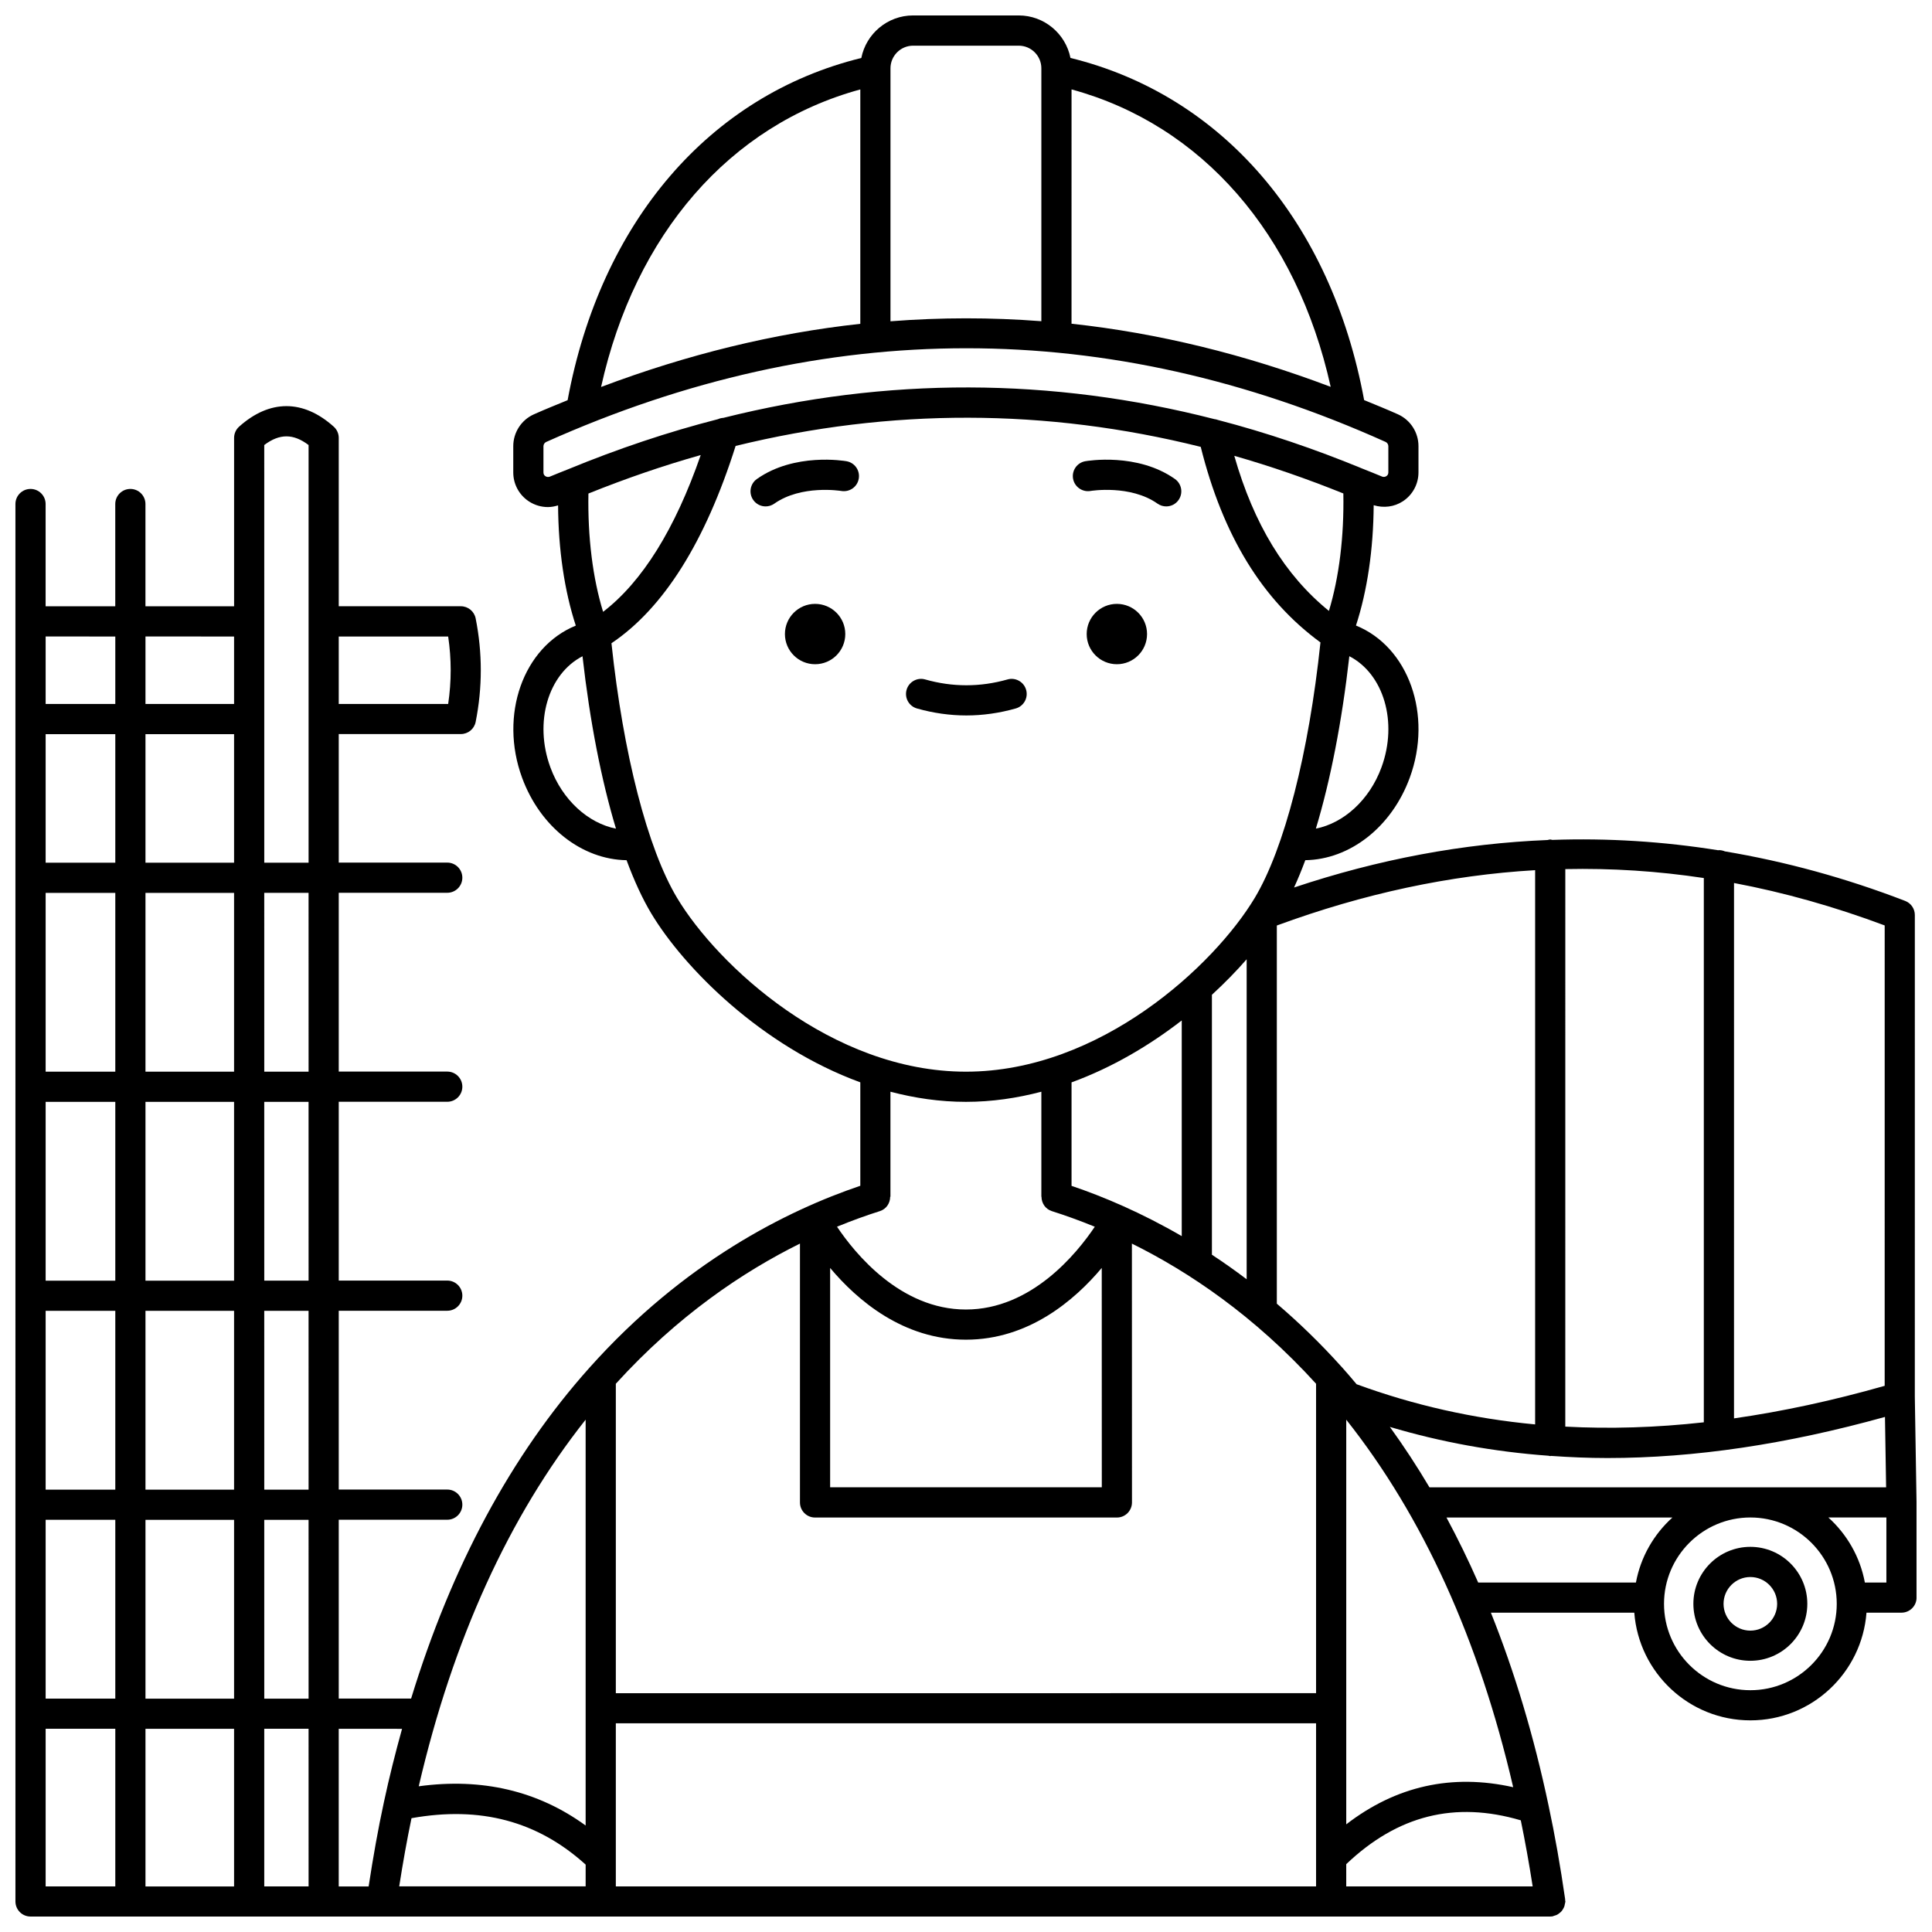 <?xml version="1.0" encoding="UTF-8"?>
<!-- Uploaded to: SVG Repo, www.svgrepo.com, Generator: SVG Repo Mixer Tools -->
<svg width="800px" height="800px" version="1.1" viewBox="144 144 512 512" xmlns="http://www.w3.org/2000/svg">
 <defs>
  <clipPath id="a">
   <path d="m148.09 148.09h503.81v503.81h-503.81z"/>
  </clipPath>
 </defs>
 <path d="m432.99 274.11c0.105-0.02 10.551-1.727 17.77 3.363 0.703 0.492 1.504 0.73 2.301 0.73 1.254 0 2.496-0.586 3.269-1.695 1.273-1.809 0.84-4.297-0.965-5.574-9.98-7.031-23.195-4.801-23.754-4.703-2.172 0.383-3.613 2.445-3.242 4.617 0.379 2.18 2.481 3.633 4.621 3.262z"/>
 <path d="m368.34 266.23c-0.559-0.098-13.781-2.328-23.75 4.703-1.805 1.273-2.238 3.766-0.965 5.574 0.777 1.105 2.016 1.695 3.269 1.695 0.797 0 1.598-0.238 2.301-0.73 7.168-5.055 17.516-3.398 17.762-3.363 2.203 0.359 4.242-1.074 4.621-3.246 0.387-2.18-1.066-4.25-3.238-4.633z"/>
 <path d="m447.98 312.03c0 4.418-3.582 7.996-7.996 7.996-4.418 0-8-3.578-8-7.996 0-4.418 3.582-7.996 8-7.996 4.414 0 7.996 3.578 7.996 7.996"/>
 <path d="m368.01 312.03c0 4.418-3.582 7.996-8 7.996-4.414 0-7.996-3.578-7.996-7.996 0-4.418 3.582-7.996 7.996-7.996 4.418 0 8 3.578 8 7.996"/>
 <path d="m413.18 331.75c2.125-0.602 3.359-2.812 2.754-4.934-0.598-2.129-2.836-3.363-4.934-2.754-7.25 2.055-14.566 2.055-21.812 0-2.106-0.613-4.34 0.629-4.934 2.754-0.602 2.125 0.633 4.336 2.754 4.934 4.336 1.23 8.738 1.852 13.082 1.852 4.352 0 8.758-0.625 13.09-1.852z"/>
 <path d="m607.86 553.93c-8.324 0-15.098 6.773-15.098 15.098 0 8.324 6.773 15.098 15.098 15.098s15.098-6.773 15.098-15.098c0-8.324-6.773-15.098-15.098-15.098zm0 22.203c-3.914 0-7.102-3.188-7.102-7.102s3.188-7.102 7.102-7.102c3.914 0 7.102 3.188 7.102 7.102s-3.184 7.102-7.102 7.102z"/>
 <g clip-path="url(#a)">
  <path d="m651.9 542.08-0.453-27.895 0.004-127.7c0-1.652-1.016-3.137-2.559-3.731-15.836-6.109-31.781-10.445-47.785-13.133-0.484-0.207-1.02-0.328-1.578-0.328-0.062 0-0.117 0.031-0.18 0.035-14.609-2.336-29.277-3.258-43.977-2.742-0.188-0.027-0.355-0.113-0.551-0.113-0.246 0-0.461 0.098-0.695 0.141-22.359 0.902-44.785 5.09-67.188 12.586 1.027-2.242 2.023-4.664 2.981-7.242 11.781-0.172 22.863-8.73 27.68-21.848 6.113-16.621-0.289-34.672-14.254-40.336 2.996-9.172 4.617-20.188 4.695-31.887 2.621 0.793 5.438 0.469 7.746-1.047 2.582-1.699 4.125-4.562 4.125-7.656v-6.961c0-3.629-2.137-6.938-5.441-8.426-2.984-1.34-5.973-2.535-8.961-3.769-8.73-47.227-37.586-80.801-77.824-90.672-1.273-6.41-6.938-11.266-13.719-11.266h-27.988c-6.781 0-12.449 4.856-13.719 11.273-40.223 9.883-69.086 43.465-77.836 90.691-2.984 1.227-5.965 2.418-8.945 3.75-3.316 1.484-5.457 4.793-5.457 8.434v6.969c0 3.09 1.543 5.949 4.117 7.648 1.535 1.012 3.297 1.523 5.078 1.523 0.902 0 1.801-0.18 2.68-0.449 0.07 11.703 1.695 22.715 4.695 31.863-13.949 5.68-20.34 23.715-14.23 40.32 4.82 13.113 15.906 21.676 27.684 21.848 2.023 5.461 4.211 10.215 6.539 14.098 8.668 14.445 29.27 35.227 55.406 44.77v27.414c-19.41 6.574-46.727 20.176-71.77 48.207-20.785 23.238-36.57 52.715-47.273 87.688h-19.176v-47.391h28.754c2.211 0 4-1.789 4-4s-1.789-4-4-4h-28.754v-47.383h28.754c2.211 0 4-1.789 4-4 0-2.211-1.789-4-4-4h-28.754v-47.383h28.754c2.211 0 4-1.789 4-4s-1.789-4-4-4h-28.754v-47.383h28.754c2.211 0 4-1.789 4-4 0-2.211-1.789-4-4-4h-28.754v-34.066h32.363c1.906 0 3.551-1.348 3.918-3.219 1.816-9.102 1.816-18.328 0-27.43-0.371-1.871-2.016-3.219-3.918-3.219h-32.363v-44.617c0-1.137-0.484-2.219-1.328-2.977-8.094-7.258-16.992-7.25-25.078 0-0.844 0.754-1.328 1.84-1.328 2.977v44.625h-23.492v-27.098c0-2.211-1.789-4-4-4s-4 1.789-4 4v27.098h-18.457v-27.098c0-2.211-1.789-4-4-4-2.211 0-4 1.789-4 4v56.969l0.004 313.36c0 2.211 1.789 4 4 4h402.75c0.004 0 0.008-0.004 0.012-0.004 0.176 0 0.355-0.012 0.539-0.035 0.168-0.023 0.305-0.121 0.465-0.164 0.285-0.074 0.551-0.156 0.809-0.289 0.191-0.102 0.355-0.227 0.527-0.355 0.242-0.184 0.473-0.371 0.668-0.605 0.129-0.152 0.219-0.312 0.324-0.48 0.168-0.273 0.312-0.539 0.41-0.852 0.059-0.191 0.082-0.383 0.117-0.582 0.035-0.211 0.129-0.406 0.129-0.629 0-0.125-0.059-0.23-0.07-0.352-0.008-0.074 0.023-0.145 0.012-0.219-1.262-8.77-2.746-17.145-4.406-24.891-3.875-18.332-8.984-35.371-15.277-51.07h38.004c1.207 15.934 14.527 28.539 30.766 28.539 16.238 0 29.559-12.602 30.766-28.539h9.27c2.211 0 4-1.789 4-4l-0.004-25.234c0-0.012-0.008-0.02-0.008-0.031s0.008-0.023 0.008-0.035zm-106.89 75.547c-16.207-3.633-31.031-0.34-44.242 9.844v-107.24c20.363 25.691 35.199 58.387 44.242 97.395zm-245.81-97.398v107.55c-12.645-9.191-27.461-12.68-44.23-10.395 9.047-38.859 23.879-71.477 44.23-97.16zm-46.148 105.61c18.238-3.262 33.395 0.754 46.152 12.305l-0.004 5.766h-49.406c0.969-6.227 2.051-12.273 3.258-18.07zm54.148 10.414v-0.066-35.496h185.57v35.516 0.199 7.504h-185.57zm56.793-156.23c7.184 8.559 19.363 19.008 35.988 19.008s28.805-10.457 35.992-19.016l0.016 58.137h-71.996zm63.977-21.758v-27.422c10.84-3.957 20.723-9.844 29.203-16.414v57.16c-10.688-6.203-20.699-10.449-29.203-13.324zm37.199-50.637c3.394-3.125 6.496-6.293 9.207-9.41v84.801c-3.09-2.34-6.164-4.508-9.207-6.504zm17.207-18.359c23.086-8.484 45.836-13.344 68.449-14.664v146.88c-16.414-1.539-32.145-5.09-47.312-10.648-1.238-1.477-2.484-2.941-3.762-4.371-0.027-0.031-0.059-0.059-0.09-0.094-0.047-0.047-0.09-0.102-0.137-0.145-5.641-6.289-11.398-11.82-17.152-16.738v-100.21zm18.391 248.75c13.609-12.945 28.777-16.758 46.258-11.613 1.145 5.555 2.199 11.41 3.148 17.508l-49.406 0.004zm11.562-115.87c13.566 4.031 27.555 6.582 42.039 7.637 0.156 0.02 0.293 0.094 0.453 0.094 0.082 0 0.152-0.043 0.234-0.047 4.922 0.344 9.883 0.559 14.922 0.559 23.141 0 47.586-3.664 73.559-10.891l0.305 18.656-121.02-0.004c-3.301-5.566-6.797-10.902-10.488-16.004zm131.13-10.891c-13.758 3.918-27.051 6.781-39.93 8.629l0.004-141.88c13.281 2.508 26.578 6.254 39.93 11.246zm-47.93-134.57v144.24c-12.629 1.406-24.844 1.773-36.711 1.141l0.004-147.75c12.258-0.258 24.48 0.523 36.707 2.371zm-85.434-29.309c-3.18 8.66-10.027 14.762-17.375 16.215 3.856-12.75 6.91-28.352 8.867-45.691 9.074 4.672 12.938 17.438 8.508 29.477zm-10.094-72.605c0.207 11.438-1.121 22.211-3.824 31.125-11.633-9.434-19.902-22.961-25.078-41.098 9.648 2.754 19.285 6.09 28.902 9.973zm-3.356-28.254c-22.816-8.629-45.727-14.242-68.68-16.73l0.004-62.094c34.547 9.398 59.695 38.281 68.676 78.824zm-110.66-90.414h27.988c3.309 0 5.996 2.691 5.996 5.996v67.023c-13.324-1.027-26.652-1.02-39.984 0.02v-67.039c0-3.309 2.691-6 6-6zm-13.996 11.598v62.113c-22.926 2.5-45.848 8.121-68.699 16.738 9.008-40.551 34.164-69.438 68.699-78.852zm-83.449 102.49c-0.238-0.156-0.52-0.449-0.52-0.969v-6.969c0-0.484 0.293-0.938 0.727-1.133 36.988-16.559 74.188-24.832 111.36-24.832 37.152 0 74.273 8.273 111.09 24.824 0.434 0.195 0.727 0.652 0.727 1.133v6.961c0 0.52-0.281 0.816-0.52 0.973-0.215 0.137-0.656 0.336-1.207 0.09-1.59-0.688-3.188-1.277-4.777-1.934-0.066-0.027-0.129-0.055-0.199-0.078-12.801-5.281-25.629-9.629-38.484-12.969-0.305-0.109-0.605-0.195-0.934-0.223-43.246-11.082-86.758-11.18-130.12-0.324-0.5 0.023-0.973 0.145-1.418 0.344-13.246 3.391-26.477 7.824-39.68 13.262-0.062 0.023-0.125 0.047-0.188 0.074-1.547 0.637-3.09 1.207-4.637 1.871-0.578 0.238-1 0.039-1.215-0.102zm15.289 35.949c-2.754-8.941-4.102-19.805-3.891-31.348 9.91-3.988 19.828-7.402 29.762-10.199-6.809 19.637-15.484 33.559-25.871 41.547zm-13.965 41.238c-4.426-12.035-0.57-24.793 8.504-29.469 1.961 17.336 5.019 32.945 8.871 45.691-7.344-1.449-14.188-7.562-17.375-16.223zm33.574 34.582c-7.836-13.059-14.285-38.172-17.395-67.496 13.793-9.27 24.852-26.836 32.902-52.289 41.078-10.047 82.285-9.969 123.26 0.246 5.871 23.52 16.281 40.52 31.73 51.824-3.094 29.406-9.559 54.605-17.418 67.707-10.676 17.812-40.902 46.051-76.539 46.051-35.633 0-65.859-28.238-76.539-46.043zm76.539 54.039c6.887 0 13.57-0.996 19.992-2.684v27.84h0.039c0.004 1.691 1.035 3.262 2.734 3.801 3.508 1.113 7.324 2.477 11.387 4.137-4.762 7.09-16.797 21.941-34.156 21.941-17.363 0-29.402-14.859-34.16-21.945 4.051-1.664 7.863-3.023 11.359-4.133 1.699-0.539 2.727-2.109 2.731-3.801h0.07v-27.84c6.438 1.688 13.121 2.684 20.004 2.684zm-43.98 37.562v68.598c0 2.211 1.789 4 4 4h79.992c1.062 0 2.078-0.418 2.828-1.172 0.746-0.754 1.168-1.773 1.168-2.828l-0.02-68.594c15.137 7.492 32.422 19.121 48.805 37.137v82.004l-185.57 0.004v-82.008c16.371-18.012 33.656-29.648 48.797-37.141zm-105.45 128.59c-1.746 6.301-3.375 12.73-4.797 19.375-1.539 7.094-2.879 14.645-4.059 22.398h-7.926v-41.773l16.781 0.004zm-24.773-7.996h-11.742l-0.004-47.387h11.742zm-43.223 0v-47.387h23.48v47.387zm23.48 7.996v41.773h-23.48v-41.773zm0-229.53h-23.48v-34.066h23.48zm-31.477 63.379v47.387h-18.461v-47.387zm-18.461-7.996v-47.387h18.461v47.387zm18.461 63.379v47.391h-18.461v-47.391zm7.996 0h23.48v47.391h-23.48zm0-7.996v-47.387h23.48v47.387zm0-55.383v-47.387h23.48v47.387zm-7.996-55.383h-18.461v-34.066h18.461zm-18.461 174.14h18.461v47.387h-18.461zm69.68-7.996h-11.742l-0.004-47.387h11.742zm0-55.383h-11.742l-0.004-47.387h11.742zm0-55.383h-11.742l-0.004-47.387h11.742zm36.996-115.32c0.887 5.988 0.887 11.883 0 17.875h-29v-17.875zm-36.996-50.742v110.68h-11.742v-38.047c0-0.008 0.004-0.012 0.004-0.02 0-0.008-0.004-0.012-0.004-0.02v-25.832c0-0.008 0.004-0.012 0.004-0.02s-0.004-0.012-0.004-0.02l-0.004-46.723c4.055-3.059 7.691-3.066 11.746 0zm-19.742 50.742v17.875l-23.48-0.004v-17.875zm-31.477 0v17.875l-18.461-0.004v-17.875zm-18.461 289.46h18.461v41.773h-18.461zm57.934 41.773v-41.773h11.742l0.004 41.773zm313.3-97.762h59.883c-4.926 4.449-8.418 10.449-9.676 17.238l-41.801-0.004c-2.617-5.957-5.43-11.699-8.406-17.234zm80.539 45.77c-12.621 0-22.887-10.266-22.887-22.887 0-12.625 10.266-22.887 22.887-22.887 12.625 0 22.887 10.266 22.887 22.887s-10.262 22.887-22.887 22.887zm36.043-28.539h-5.703c-1.262-6.789-4.75-12.781-9.676-17.238l15.379 0.004z"/>
 </g>
</svg>